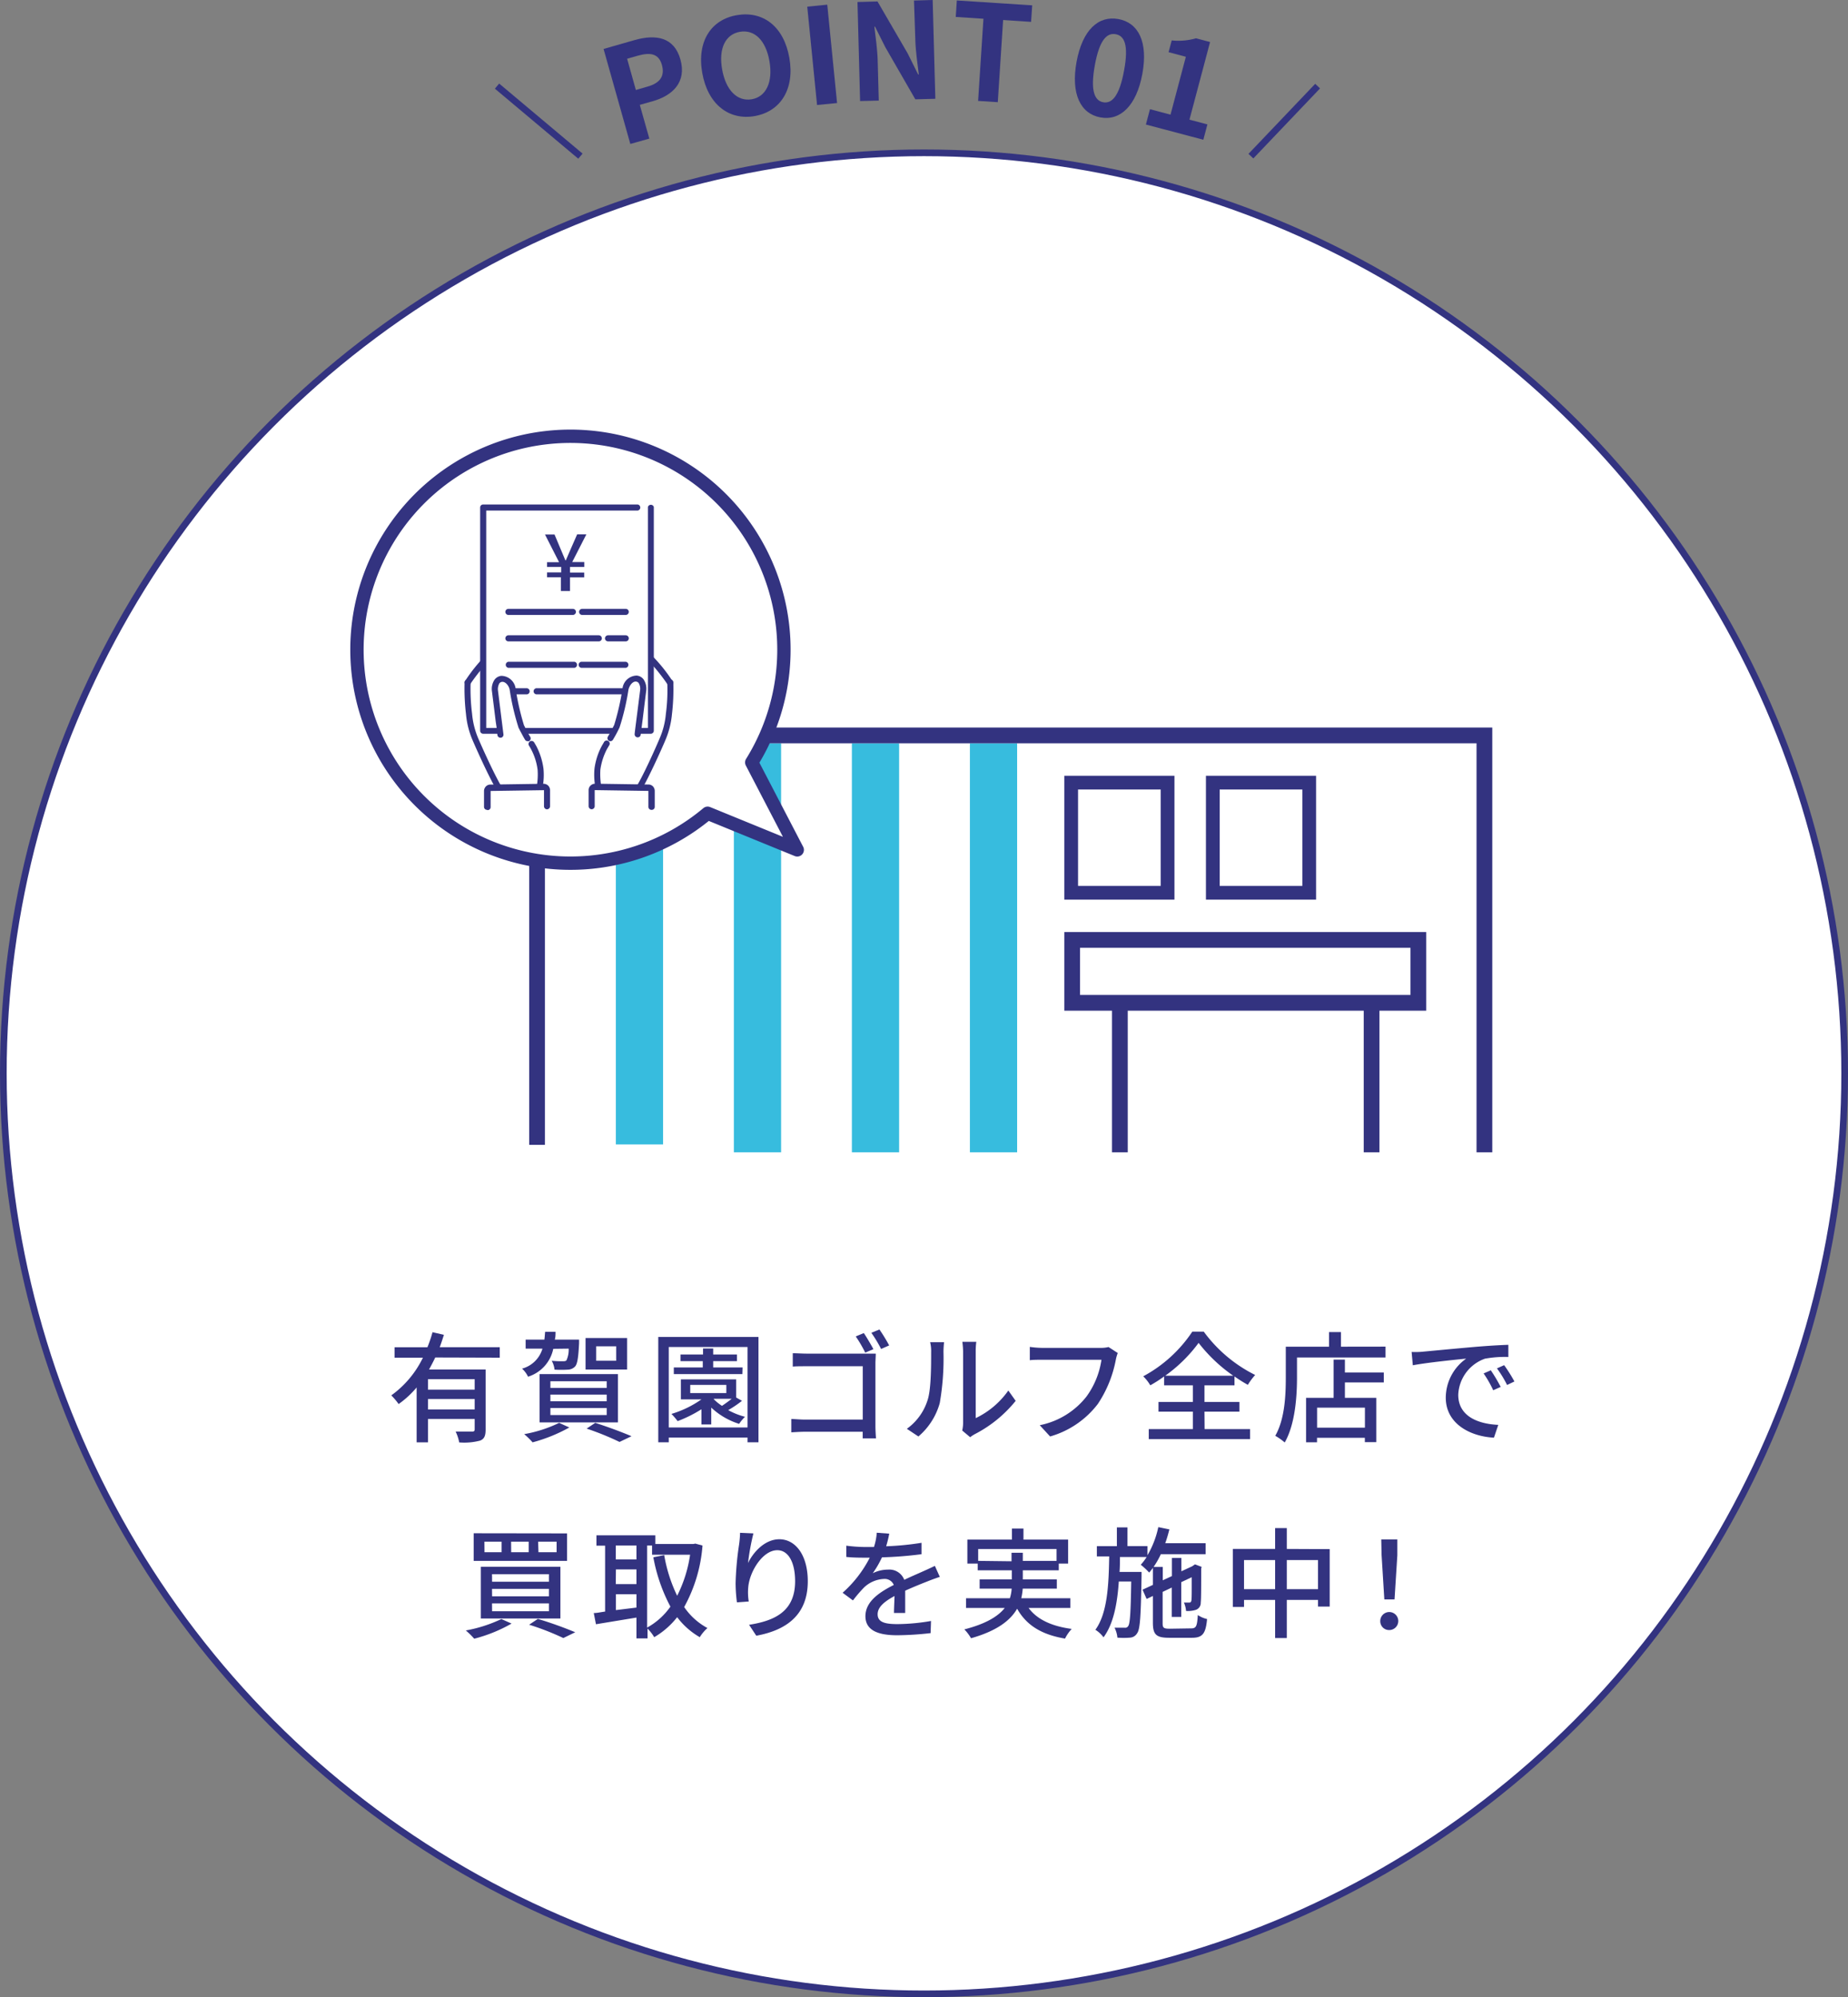 <svg xmlns="http://www.w3.org/2000/svg" viewBox="0 0 277 299.41"><rect x="0" y="0" width="277" height="299.41" fill="#808080" stroke="none"/><defs><style>.cls-1,.cls-5,.cls-9{fill:#fff;}.cls-1,.cls-10,.cls-3,.cls-5,.cls-7,.cls-8{stroke:#333380;}.cls-1,.cls-3,.cls-5,.cls-7,.cls-8{stroke-miterlimit:10;}.cls-2{fill:#333380;}.cls-10,.cls-3,.cls-4,.cls-7,.cls-8{fill:none;}.cls-5,.cls-7{stroke-width:2.36px;}.cls-6{fill:#37bcde;}.cls-8{stroke-width:2.06px;}.cls-10{stroke-linecap:round;stroke-linejoin:round;stroke-width:2px;}</style></defs><g id="レイヤー_2" data-name="レイヤー 2"><g id="レイヤー_1-2" data-name="レイヤー 1"><circle class="cls-1" cx="138.5" cy="160.91" r="138"/><path class="cls-2" d="M65.24,203.51c-.29.61-.61,1.22-.93,1.8h8.48v9c0,.9-.18,1.41-.83,1.66a9.28,9.28,0,0,1-3.13.27,6.39,6.39,0,0,0-.53-1.62c1.07,0,2.15,0,2.45,0s.4-.09.4-.36v-1.54h-7v3.51H62.45V208a14.19,14.19,0,0,1-2.7,2.49,9.59,9.59,0,0,0-1.1-1.3,15,15,0,0,0,4.74-5.65H59.14v-1.57h4.93a19.23,19.23,0,0,0,.76-2.25l1.71.39c-.2.62-.4,1.25-.63,1.86h9v1.57Zm5.91,3.25h-7v1.57h7Zm0,4.54v-1.57h-7v1.57Z"/><path class="cls-2" d="M82.93,202.21a5.55,5.55,0,0,1-3.78,4.18,3.86,3.86,0,0,0-.9-1.21,4.37,4.37,0,0,0,3.06-3H78.79v-1.35H81.6c.05-.38.07-.76.11-1.17h1.56c0,.41,0,.79-.11,1.17H86.8s0,.36,0,.57c-.11,2.15-.26,3.08-.6,3.46a1.54,1.54,0,0,1-1.08.47,16.31,16.31,0,0,1-2,0A3.46,3.46,0,0,0,82.7,204a12.73,12.73,0,0,0,1.67.07c.25,0,.4,0,.54-.14a3.81,3.81,0,0,0,.33-1.75ZM85.34,214a24,24,0,0,1-5.51,2.23A11.39,11.39,0,0,0,78.57,215a19.67,19.67,0,0,0,5.24-1.69Zm-4.46-8H92.62v7.24H80.88Zm1.62,2.07h8.44v-1H82.5Zm0,2h8.44v-1H82.5Zm0,2.07h8.44v-1.05H82.5ZM94,205.31H87.77v-4.72H94Zm-4.78,8c2,.63,4.11,1.44,5.44,2l-1.8.86a41.71,41.71,0,0,0-4.93-2Zm3.14-11.48h-3V204h3Z"/><path class="cls-2" d="M113.69,200.43v15.79h-1.64v-.71H100.24v.71H98.67V200.43ZM112.05,214V201.94H100.24V214Zm-.83-4a15.7,15.7,0,0,1-2.07,1.4,10.82,10.82,0,0,0,2.52,1,6.35,6.35,0,0,0-.88,1.06,10.8,10.8,0,0,1-4.18-2.44v2.53h-1.47v-2.28a19.49,19.49,0,0,1-3.57,1.78,9.2,9.2,0,0,0-.93-1.08,15.55,15.55,0,0,0,4.5-2.18h-3.08v-3h8.28v2.72Zm.06-4H101v-1h4.34v-.94H102v-1h3.38v-.9h1.52v.9h3.56v1h-3.56V205h4.41Zm-7.82,2.84h5.41v-1.22h-5.41Zm3.53.92a7.16,7.16,0,0,0,1.23,1c.48-.32,1-.7,1.46-1.06H107Z"/><path class="cls-2" d="M120.83,202.93h9c.49,0,1.1,0,1.44,0,0,.4-.05,1-.05,1.5v9.32c0,.63.05,1.52.09,1.89h-2c0-.23,0-.57,0-1h-8.56c-.72,0-1.62.06-2.14.09v-2c.52,0,1.31.09,2.09.09h8.62v-8h-8.41c-.7,0-1.62,0-2.08.05v-2C119.38,202.87,120.22,202.93,120.83,202.93Zm10.09-.67-1.23.52a19.54,19.54,0,0,0-1.42-2.43l1.21-.5C129.91,200.48,130.56,201.6,130.92,202.26Zm2.36-.56-1.21.53a19.91,19.91,0,0,0-1.46-2.42l1.21-.5A25.44,25.44,0,0,1,133.28,201.7Z"/><path class="cls-2" d="M139.05,209.86c.52-1.6.52-5.11.52-7.18a5.46,5.46,0,0,0-.15-1.46h2.09a12.86,12.86,0,0,0-.09,1.44,39.17,39.17,0,0,1-.56,7.69,10.12,10.12,0,0,1-3.2,5l-1.73-1.15A8.36,8.36,0,0,0,139.05,209.86Zm5.31,3.4V202.6a13.22,13.22,0,0,0-.11-1.44h2.09a10.63,10.63,0,0,0-.09,1.44v10a12.61,12.61,0,0,0,4.89-4.14l1.1,1.55a19.08,19.08,0,0,1-6.14,5,5.26,5.26,0,0,0-.68.45l-1.19-1A5.34,5.34,0,0,0,144.36,213.26Z"/><path class="cls-2" d="M167.25,203.86a17.91,17.91,0,0,1-2.69,6.61,13.73,13.73,0,0,1-7.16,4.88l-1.55-1.69a11.82,11.82,0,0,0,7-4.29,12.39,12.39,0,0,0,2.25-5.52H156.3c-.77,0-1.49,0-1.94.07v-2a14.56,14.56,0,0,0,1.94.15H165a4.57,4.57,0,0,0,1.16-.13l1.38.9A6,6,0,0,0,167.25,203.86Z"/><path class="cls-2" d="M180.56,214.24h6.82v1.51H172.19v-1.51h6.61v-2.61h-5.15v-1.46h5.15v-2.49h-4.31v-1.33a19.1,19.1,0,0,1-2.07,1.33,6.47,6.47,0,0,0-1.06-1.35,20.48,20.48,0,0,0,7.36-6.7h1.71a21.31,21.31,0,0,0,7.71,6.5,10,10,0,0,0-1.1,1.48,22.37,22.37,0,0,1-2-1.26v1.33h-4.5v2.49h5.24v1.46h-5.24Zm4.29-8a23.48,23.48,0,0,1-5.19-4.92,22.09,22.09,0,0,1-5,4.92Z"/><path class="cls-2" d="M207.68,201.88v1.63H194.41v3c0,2.81-.27,7-1.84,9.74a8.63,8.63,0,0,0-1.42-1c1.46-2.55,1.58-6.21,1.58-8.78v-4.58h6.48v-2.19H201v2.19Zm-6.09,3.88h5.83v1.49h-5.83v2.31h4.7v6.64h-1.71v-.65h-7.17v.67h-1.64v-6.66h4.13v-5.73h1.69Zm3,5.27h-7.17v3h7.17Z"/><path class="cls-2" d="M213.26,202.64c1.31-.12,4.51-.43,7.83-.72,1.92-.16,3.72-.27,5-.31v1.82a16.88,16.88,0,0,0-3.51.26,6,6,0,0,0-4,5.41c0,3.28,3.06,4.38,6,4.51l-.65,1.92c-3.53-.18-7.22-2.07-7.22-6a7.21,7.21,0,0,1,3.06-5.85c-1.82.18-6,.61-8,1l-.18-2C212.27,202.71,212.9,202.68,213.26,202.64Zm11.68,5.28-1.12.5a16.55,16.55,0,0,0-1.44-2.52l1.08-.47A23.71,23.71,0,0,1,224.94,207.92Zm2.05-.81-1.09.52a17,17,0,0,0-1.52-2.49l1.08-.48A22.83,22.83,0,0,1,227,207.11Z"/><path class="cls-2" d="M76.68,243.4a22.66,22.66,0,0,1-5.6,2.27,11.39,11.39,0,0,0-1.26-1.24,21,21,0,0,0,5.33-1.71ZM85,229.88V234h-14v-4.14Zm-1,5v7.76H72.07v-7.76Zm-11.38-2.18h2.56v-1.58H72.61Zm1.14,4.43h8.52V236H73.75Zm0,2.18h8.52v-1.11H73.75Zm0,2.24h8.52v-1.17H73.75Zm2.86-8.85h2.63v-1.58H76.61Zm4,10a58,58,0,0,1,5.6,2l-1.78.87a38.93,38.93,0,0,0-5.13-2Zm.09-10h2.72v-1.58H80.66Z"/><path class="cls-2" d="M105.3,231.7a22.54,22.54,0,0,1-2.75,9.22,9.93,9.93,0,0,0,3.49,3.15,6,6,0,0,0-1.15,1.37,11.28,11.28,0,0,1-3.39-3,12.07,12.07,0,0,1-3.44,3,6.33,6.33,0,0,0-1-1.29v1.47H95.4V242.5l-6.07,1L89,241.82c.51,0,1.07-.14,1.7-.22v-9.88H89.4v-1.55h8.83v1.3h5.7l.29-.06Zm-13,0v2.09H95.4v-2.09Zm0,5.78H95.4v-2.2H92.32ZM95.4,241v-2H92.32v2.38ZM97,244a10.36,10.36,0,0,0,3.49-3.14,25.44,25.44,0,0,1-2.56-7.4l1.63-.32a22.77,22.77,0,0,0,1.94,6.09,19.94,19.94,0,0,0,1.94-6.15h-5.7v-1.38H97Z"/><path class="cls-2" d="M112.12,234.33c.79-1.64,2.52-3.57,4.7-3.57,2.45,0,4.26,2.42,4.26,6.29,0,5-3.13,7.33-7.72,8.17l-1.08-1.64c3.94-.61,6.9-2.07,6.9-6.53,0-2.81-1-4.65-2.67-4.65-2.2,0-4.19,3.24-4.36,5.62a8.39,8.39,0,0,0,.08,2.07l-1.77.13a22.69,22.69,0,0,1-.2-2.92,46.47,46.47,0,0,1,.53-5.8,15.91,15.91,0,0,0,.14-1.71l2,.09A36.35,36.35,0,0,0,112.12,234.33Z"/><path class="cls-2" d="M132.83,231.81a42.67,42.67,0,0,0,5.3-.52V233a57.94,57.94,0,0,1-5.93.47,14.83,14.83,0,0,1-1.38,2.38,5.15,5.15,0,0,1,2.3-.54,2.38,2.38,0,0,1,2.42,1.53c1.11-.53,2-.9,2.88-1.3.61-.27,1.13-.51,1.71-.79l.74,1.65c-.53.17-1.3.45-1.84.67-.92.36-2.09.83-3.35,1.4,0,1,0,2.47,0,3.34H134c0-.63.06-1.66.08-2.54-1.55.84-2.53,1.67-2.53,2.73,0,1.23,1.17,1.48,3,1.48a30.55,30.55,0,0,0,5-.47l-.06,1.82a46.22,46.22,0,0,1-5,.32c-2.68,0-4.77-.63-4.77-2.86s2.16-3.62,4.25-4.68a1.46,1.46,0,0,0-1.48-.9,4.6,4.6,0,0,0-3,1.3,20.84,20.84,0,0,0-1.64,1.92l-1.55-1.15a17.9,17.9,0,0,0,4.07-5.26h-.52c-.75,0-2,0-3-.11v-1.69a22.23,22.23,0,0,0,3.09.2c.34,0,.7,0,1.06,0a8.88,8.88,0,0,0,.42-2.14l1.87.14C133.21,230.37,133.07,231,132.83,231.81Z"/><path class="cls-2" d="M154.18,241.06c1.26,1.71,3.44,2.74,6.46,3.14a6.06,6.06,0,0,0-1,1.45c-3.51-.59-5.79-2-7.18-4.48-1,1.73-2.95,3.3-6.91,4.43a6.64,6.64,0,0,0-1-1.33c3.31-.85,5.1-2,6.05-3.21h-5.8V239.6h6.57a6,6,0,0,0,.27-1.44h-4.8v-1.38h4.82v-1.37h-5.11v-1H145v-3.6h6.68v-1.65h1.73v1.65h6.69v3.6H158.7v1h-5.39v1.37h5.1v1.38H153.3a9.61,9.61,0,0,1-.22,1.44h7.35v1.46Zm-2.56-7v-1.28h1.69V234h5.06v-1.78H146.62V234Z"/><path class="cls-2" d="M178.54,244.12c.76,0,.9-.32,1-2a4.19,4.19,0,0,0,1.39.6c-.2,2.18-.67,2.81-2.27,2.81h-3.4c-1.95,0-2.45-.47-2.45-2.27v-4l-.94.45-.61-1.39,1.55-.72v-2.55a7.8,7.8,0,0,1-.56.7,11,11,0,0,0-1.26-1.17,7.51,7.51,0,0,0,.88-1.16h-4c0,.76,0,1.5-.06,2.24h3.3s0,.48,0,.7c-.11,5.83-.2,7.89-.67,8.5a1.32,1.32,0,0,1-1.08.65,11.88,11.88,0,0,1-1.87,0,4.06,4.06,0,0,0-.43-1.49c.66,0,1.24,0,1.51,0a.52.52,0,0,0,.54-.25c.27-.36.38-2,.45-6.68H167.7c-.23,3.33-.79,6.34-2.29,8.37a4.55,4.55,0,0,0-1.22-1.13c1.8-2.47,2-6.7,2.07-11h-1.85v-1.54h3v-2.81H169v2.81h3v1.36a14,14,0,0,0,1.62-4.21l1.66.34c-.18.71-.38,1.41-.62,2.07h6.05V233H174a12.4,12.4,0,0,1-1.09,1.91h1.38v2l1.37-.63v-2.72h1.42v2l1.6-.74.15-.1.29-.2,1,.38-.07.23c0,2.56,0,4.63-.07,5.13a1.09,1.09,0,0,1-.79,1.1,4.16,4.16,0,0,1-1.41.15,3.89,3.89,0,0,0-.32-1.26h.79c.18,0,.27-.05.33-.3s.05-1.53.05-3.5l-1.57.74v5.21h-1.42V238l-1.37.65v4.7c0,.7.15.82,1.1.82Z"/><path class="cls-2" d="M199.31,232.24v8.61h-1.75v-1h-4.68v5.72h-1.75v-5.72h-4.66v1.06h-1.68v-8.7h6.34v-3.13h1.75v3.13Zm-8.18,6v-4.36h-4.66v4.36Zm6.43,0v-4.36h-4.68v4.36Z"/><path class="cls-2" d="M206.89,243a1.35,1.35,0,1,1,1.35,1.37A1.32,1.32,0,0,1,206.89,243Zm.2-9.85-.05-2.37h2.41l0,2.37-.42,6.63H207.5Z"/><path class="cls-2" d="M90.47,7.34,95.15,6c3.16-.89,5.9-.45,6.84,2.92s-1.12,5.4-4.18,6.26l-1.91.54,1.43,5.06-2.85.8ZM97,13c2-.55,2.67-1.64,2.21-3.28s-1.66-1.92-3.62-1.37L94,8.81l1.31,4.68Z"/><path class="cls-2" d="M105.26,10.93c-.83-4.75,1.34-8,5.2-8.66s7,1.63,7.85,6.36-1.32,8.09-5.18,8.77S106.1,15.66,105.26,10.93Zm10.07-1.78c-.55-3.13-2.26-4.76-4.43-4.38s-3.21,2.5-2.66,5.63,2.28,4.86,4.45,4.48S115.88,12.26,115.33,9.15Z"/><path class="cls-2" d="M121,1l3-.3,1.47,14.75-3,.29Z"/><path class="cls-2" d="M128.53.3l3-.08L136.05,8l1.57,3.16h.1c-.18-1.54-.48-3.49-.52-5.17L137,.08l2.8-.08.4,14.81-3,.08-4.49-7.8L131.16,4h-.1c.19,1.59.46,3.44.5,5.14l.16,5.94-2.8.07Z"/><path class="cls-2" d="M147.41,2.81l-4.15-.27.16-2.47,11.3.73-.17,2.48L150.36,3l-.8,12.32-2.95-.19Z"/><path class="cls-2" d="M161.37,9.25c.89-4.79,3.29-6.94,6.28-6.39s4.46,3.43,3.58,8.21-3.3,7.08-6.29,6.53S160.49,14.07,161.37,9.25Zm7.12,1.31c.73-3.93,0-5.2-1.25-5.43s-2.41.69-3.13,4.63,0,5.34,1.25,5.57S167.77,14.52,168.49,10.56Z"/><path class="cls-2" d="M172.37,16.37l3.08.82,2.3-8.68-2.59-.69.47-1.76a9.56,9.56,0,0,0,3.64-.32l2.11.56-3.09,11.64,2.69.71-.61,2.3-8.61-2.28Z"/><line class="cls-3" x1="74.5" y1="12.91" x2="87" y2="23.41"/><line class="cls-3" x1="197.5" y1="12.91" x2="187.5" y2="23.41"/><circle class="cls-4" cx="145.08" cy="80.66" r="4.56"/><rect class="cls-5" x="160.71" y="140.91" width="51.89" height="9.43"/><line class="cls-5" x1="167.86" y1="150.35" x2="167.86" y2="172.75"/><line class="cls-5" x1="205.59" y1="150.35" x2="205.59" y2="172.75"/><rect class="cls-6" x="92.31" y="110.25" width="7.08" height="61.32"/><rect class="cls-6" x="110" y="111.43" width="7.08" height="61.32"/><rect class="cls-6" x="127.69" y="111.43" width="7.08" height="61.32"/><rect class="cls-6" x="145.38" y="111.43" width="7.08" height="61.32"/><polyline class="cls-7" points="80.5 171.63 80.5 110.25 222.5 110.25 222.5 172.75"/><rect class="cls-8" x="160.56" y="117.33" width="14.45" height="16.51"/><rect class="cls-8" x="181.79" y="117.33" width="14.45" height="16.51"/><path class="cls-9" d="M119.5,127.41l-6.82-13.11a32,32,0,1,0-6.61,7.62Z"/><path class="cls-10" d="M119.5,127.41l-6.82-13.11a32,32,0,1,0-6.61,7.62Z"/><path class="cls-2" d="M89.68,118.31a.46.46,0,0,1-.46-.4,10.15,10.15,0,0,1-.11-2.69,10,10,0,0,1,1.09-3.39l.31-.53a.46.46,0,1,1,.78.47l-.3.51a9.47,9.47,0,0,0-1,3.1,10.89,10.89,0,0,0,.12,2.42.47.47,0,0,1-.4.51Z"/><path class="cls-2" d="M97.43,103a.45.45,0,0,1-.41-.25A16.81,16.81,0,0,0,95.84,101c-.15-.2-.3-.41-.44-.62-1-1.38-.52-2.22-.29-2.52a1.51,1.51,0,0,1,1.76-.4,23.88,23.88,0,0,1,4,4.75.45.45,0,1,1-.82.38,28.73,28.73,0,0,0-3.59-4.3.58.58,0,0,0-.66.14c-.18.22-.19.71.31,1.43l.44.61a14.72,14.72,0,0,1,1.25,1.94.44.44,0,0,1-.2.61A.35.35,0,0,1,97.43,103Z"/><path class="cls-2" d="M95.87,118.47a.53.53,0,0,1-.23-.06.47.47,0,0,1-.16-.63c1-1.67,2.62-5.25,3.42-7.14a11.8,11.8,0,0,0,.91-3.64,26.66,26.66,0,0,0,.21-4.61.46.46,0,0,1,.38-.52.44.44,0,0,1,.52.37,31.43,31.43,0,0,1-.2,4.83,13,13,0,0,1-1,3.93c-.81,1.91-2.48,5.53-3.47,7.24A.46.46,0,0,1,95.87,118.47Z"/><path class="cls-2" d="M97.64,121.41h0a.45.45,0,0,1-.45-.45v-2.39a0,0,0,0,0,0,0h-.05l-8-.12s0,0,0,0,0,0,0,0v2.41a.46.46,0,0,1-.45.46h0a.46.46,0,0,1-.46-.46l0-2.37a.93.93,0,0,1,.26-.69,1,1,0,0,1,.68-.31h0l8,.12a.94.94,0,0,1,.69.27,1,1,0,0,1,.28.68V121A.45.45,0,0,1,97.64,121.41Z"/><path class="cls-2" d="M80.92,118.31h-.06a.46.46,0,0,1-.39-.51,10.27,10.27,0,0,0,.11-2.42,9,9,0,0,0-1-3.1q-.13-.25-.3-.51a.48.48,0,0,1,.16-.63.47.47,0,0,1,.63.16l.31.53a10.21,10.21,0,0,1,1.08,3.39,9.72,9.72,0,0,1-.11,2.69A.45.45,0,0,1,80.92,118.31Z"/><path class="cls-2" d="M73.17,103a.41.41,0,0,1-.21,0,.46.46,0,0,1-.2-.61A14.83,14.83,0,0,1,74,100.42c.14-.2.29-.4.43-.61.51-.72.5-1.21.32-1.43a.59.59,0,0,0-.67-.14,29.32,29.32,0,0,0-3.58,4.3.46.46,0,0,1-.83-.38,23.91,23.91,0,0,1,4-4.75,1.5,1.5,0,0,1,1.75.4c.24.3.69,1.14-.28,2.52-.15.21-.29.42-.44.62a14.24,14.24,0,0,0-1.18,1.82A.45.45,0,0,1,73.17,103Z"/><path class="cls-2" d="M74.72,118.47a.45.45,0,0,1-.39-.23c-1-1.71-2.66-5.33-3.48-7.24a12.66,12.66,0,0,1-1-3.93,32.1,32.1,0,0,1-.21-4.83.45.45,0,0,1,.53-.37.44.44,0,0,1,.37.52,29.39,29.39,0,0,0,.22,4.61,12.07,12.07,0,0,0,.9,3.64c.81,1.89,2.45,5.47,3.43,7.14a.47.47,0,0,1-.17.63A.46.46,0,0,1,74.72,118.47Z"/><path class="cls-2" d="M73,121.41a.45.45,0,0,1-.45-.45v-2.39a1,1,0,0,1,.29-.68.93.93,0,0,1,.68-.27l8-.12h0a1,1,0,0,1,.68.31,1,1,0,0,1,.25.69v2.37a.47.47,0,0,1-.46.46h0a.46.46,0,0,1-.45-.46v-2.41a0,0,0,0,0,0,0l0,0-8,.12h0a0,0,0,0,0,0,0V121a.45.45,0,0,1-.46.45Z"/><polygon class="cls-9" points="95.58 76.09 72.42 76.09 72.42 109.58 97.58 109.58 97.58 81.6 97.58 76.02 95.58 76.09"/><path class="cls-2" d="M93.8,104.09H80.51a.46.46,0,1,1,0-.91H93.8a.46.46,0,0,1,0,.91Z"/><path class="cls-2" d="M79,104.09H76.2a.46.46,0,0,1,0-.91H79a.46.46,0,0,1,0,.91Z"/><path class="cls-2" d="M93.8,100.12H87.13a.46.46,0,0,1,0-.91H93.8a.46.46,0,0,1,0,.91Z"/><path class="cls-2" d="M86.1,100.12H76.2a.46.46,0,0,1,0-.91h9.9a.46.46,0,0,1,0,.91Z"/><path class="cls-2" d="M93.8,96.15H91.14a.46.46,0,0,1-.46-.45.47.47,0,0,1,.46-.46H93.8a.46.46,0,0,1,.45.46A.45.45,0,0,1,93.8,96.15Z"/><path class="cls-2" d="M89.76,96.15H76.2a.45.45,0,0,1-.45-.45.46.46,0,0,1,.45-.46H89.76a.46.46,0,0,1,.45.46A.45.45,0,0,1,89.76,96.15Z"/><path class="cls-2" d="M93.8,92.19H87.26a.47.47,0,0,1-.46-.46.46.46,0,0,1,.46-.45H93.8a.45.45,0,0,1,.45.45A.46.46,0,0,1,93.8,92.19Z"/><path class="cls-2" d="M85.87,92.19H76.2a.46.46,0,0,1-.45-.46.45.45,0,0,1,.45-.45h9.67a.46.46,0,0,1,.46.45A.47.47,0,0,1,85.87,92.19Z"/><path class="cls-2" d="M97.58,110H72.42a.45.45,0,0,1-.45-.45V76.09a.45.45,0,0,1,.45-.46H95.58a.46.46,0,0,1,0,.91H72.88v32.59H97.12V76A.46.46,0,0,1,98,76v33.57A.46.46,0,0,1,97.58,110Z"/><path class="cls-9" d="M95.4,101.77h0c-.82-.1-1.52.78-1.65,1.59a37.49,37.49,0,0,1-1.29,5.54c-.31.6-.8,1.38-1.27,2.16l4.39-.92s.53-4.16.82-6.5C96.5,102.8,96.24,101.87,95.4,101.77Z"/><path class="cls-2" d="M91.51,111.12a.53.53,0,0,1-.24-.06.46.46,0,0,1-.15-.63c.33-.55.51-.91.7-1.28.08-.15.15-.3.24-.46a38.42,38.42,0,0,0,1.24-5.41,2.19,2.19,0,0,1,2.15-2,1.44,1.44,0,0,1,1,.55,2.52,2.52,0,0,1,.4,1.83c-.15,1.17-.35,2.79-.51,4.12-.09.67-.16,1.26-.22,1.69-.1.79-.1.79-.16.88a.46.46,0,0,1-.83-.32c0-.19.32-2.54.81-6.48a1.66,1.66,0,0,0-.21-1.16.56.56,0,0,0-.39-.21c-.52-.06-1,.6-1.14,1.21a36.09,36.09,0,0,1-1.34,5.68l-.22.45c-.2.39-.39.76-.74,1.34A.47.47,0,0,1,91.51,111.12Z"/><path class="cls-9" d="M75.2,101.77h0c.81-.1,1.51.78,1.65,1.59a36.24,36.24,0,0,0,1.29,5.54c.31.6.8,1.38,1.27,2.16l-4.4-.92s-.52-4.16-.81-6.5C74.1,102.8,74.35,101.87,75.2,101.77Z"/><path class="cls-2" d="M79.09,111.12a.44.44,0,0,1-.39-.22c-.35-.58-.54-1-.74-1.34-.07-.14-.14-.29-.23-.45a37.39,37.39,0,0,1-1.33-5.68c-.1-.61-.63-1.27-1.15-1.21a.58.58,0,0,0-.39.21,1.77,1.77,0,0,0-.21,1.16c.49,3.94.79,6.29.81,6.48a.46.46,0,0,1-.2.46.47.47,0,0,1-.63-.14c-.06-.09-.06-.09-.16-.88,0-.43-.13-1-.21-1.69-.16-1.33-.37-2.95-.51-4.12a2.47,2.47,0,0,1,.4-1.83,1.44,1.44,0,0,1,1-.55,2.2,2.2,0,0,1,2.15,2,38.42,38.42,0,0,0,1.24,5.41c.09.16.16.31.23.46.19.37.37.73.71,1.28a.46.46,0,0,1-.16.63A.46.46,0,0,1,79.09,111.12Z"/><path class="cls-2" d="M84.07,86.54H82v-.73h2.12V85H82v-.72h1.8l-2.11-4.15h1.43L84,82.23c.25.58.49,1.18.75,1.78h.06c.27-.61.51-1.2.77-1.78l.93-2.12h1.38l-2.12,4.15h1.81V85H85.44v.83h2.13v.73H85.44V88.6H84.07Z"/></g></g></svg>
